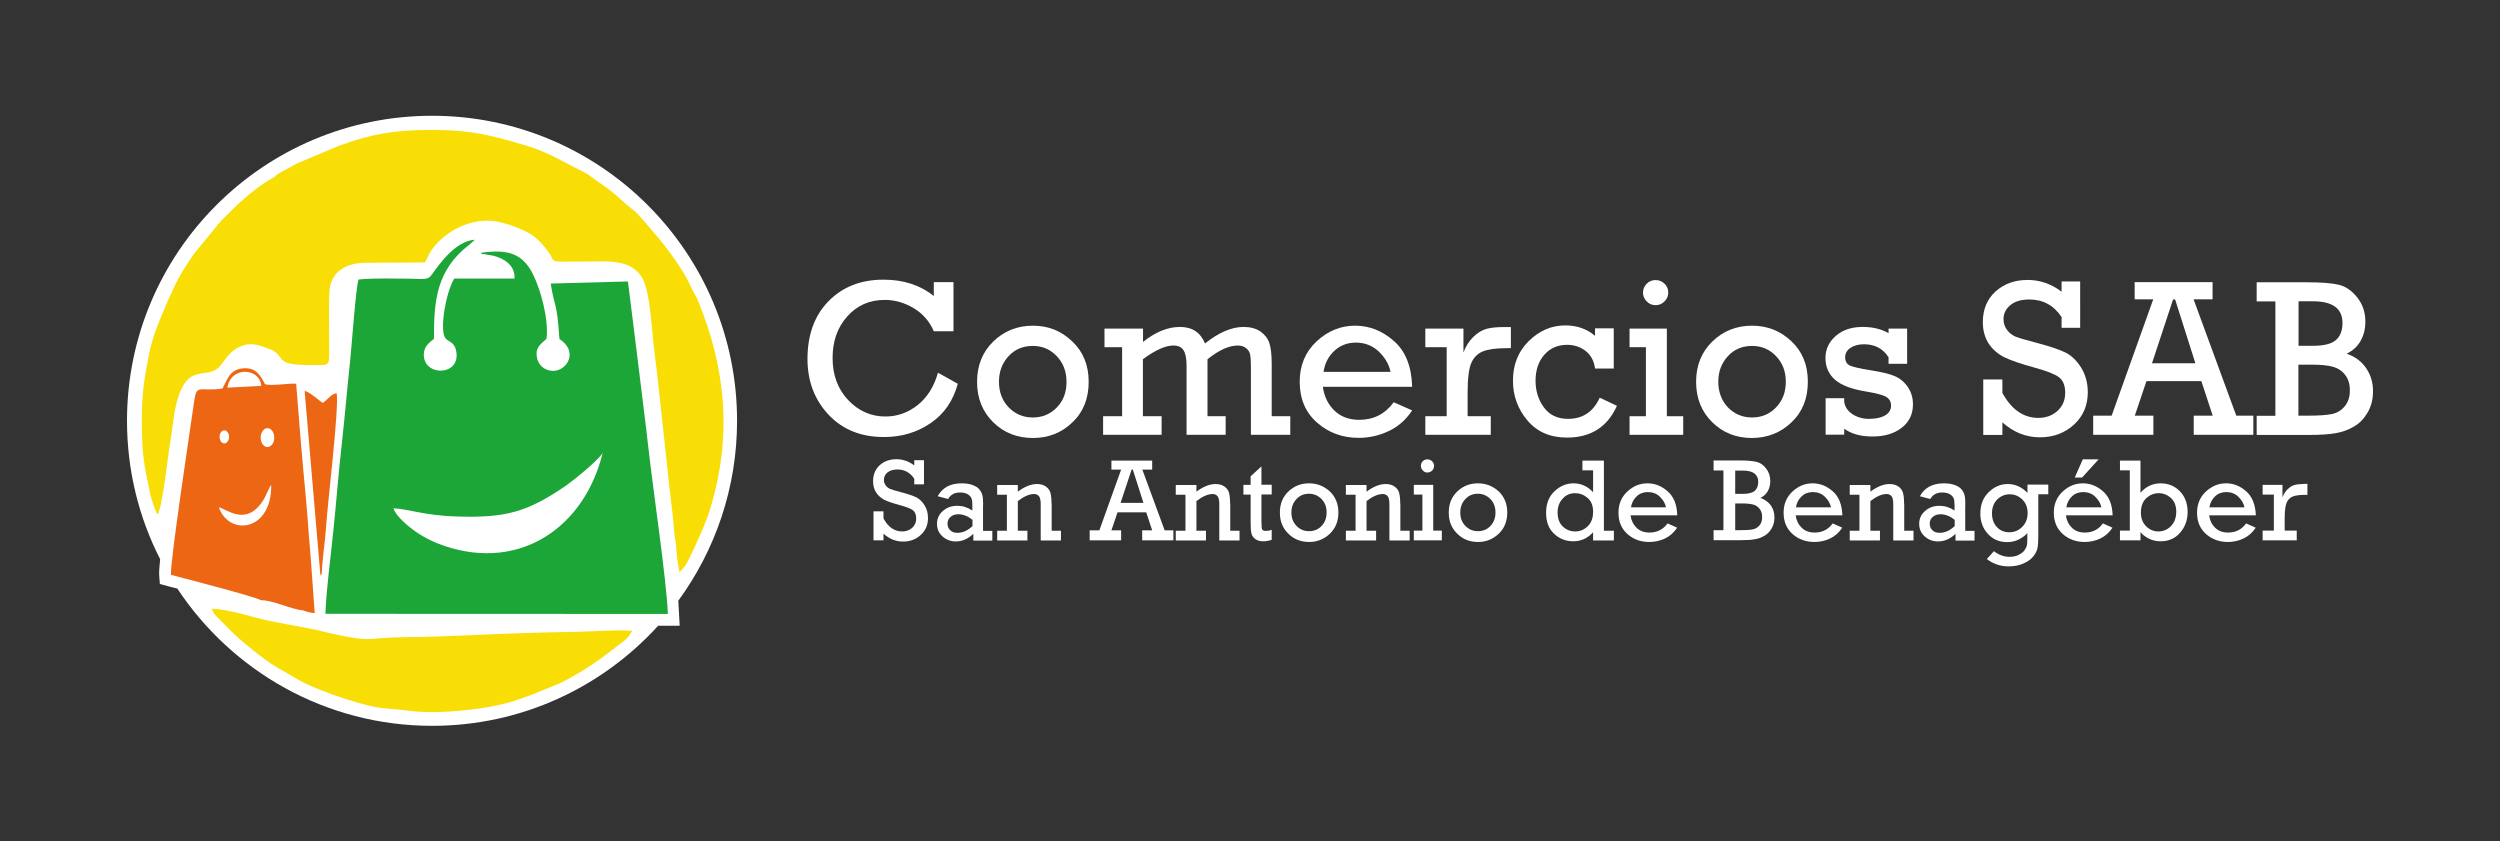 <?xml version="1.0" encoding="utf-8"?><!--Generator: Adobe Illustrator 29.2.1, SVG Export Plug-In . SVG Version: 9.03 Build 55982)--><svg version="1.0" id="Capa_1" xmlns="http://www.w3.org/2000/svg" xmlns:xlink="http://www.w3.org/1999/xlink" x="0px" y="0px" viewBox="0 0 180.31 60.69" style="enable-background:new 0 0 180.31 60.69;" xml:space="preserve"><rect x="0" y="0" width="180.31" height="60.69" fill="#333333" stroke="none"/><style type="text/css">.st0{fill:#FFFFFF;}
	.st1{fill-rule:evenodd;clip-rule:evenodd;fill:#FFFFFF;}
	.st2{fill-rule:evenodd;clip-rule:evenodd;fill:#1CA638;}
	.st3{fill-rule:evenodd;clip-rule:evenodd;fill:#F8DE05;}
	.st4{fill-rule:evenodd;clip-rule:evenodd;fill:#EC6613;}</style><g><g><path class="st0" d="M69.08,27.68l-1.43-0.8c-0.28,1.01-0.78,1.79-1.47,2.34c-0.7,0.55-1.47,0.82-2.32,0.82
			c-1.03,0-1.93-0.39-2.68-1.18c-0.75-0.79-1.13-1.8-1.13-3.04c0-1.21,0.35-2.21,1.06-3c0.7-0.79,1.6-1.19,2.7-1.19
			c0.73,0,1.42,0.2,2.08,0.59c0.66,0.39,1.15,0.95,1.46,1.67h1.42v-3.54h-1.42v1c-0.98-0.79-2.19-1.18-3.63-1.18
			c-1.63,0-2.95,0.52-3.96,1.55c-1.01,1.03-1.52,2.42-1.52,4.17c0,1.59,0.5,2.93,1.51,4.01s2.34,1.62,4.01,1.62
			c1.27,0,2.4-0.34,3.37-1.01C68.1,29.85,68.75,28.9,69.08,27.68z"/><path class="st0" d="M74.5,23.49c-1.12,0-2.08,0.38-2.86,1.14c-0.78,0.76-1.17,1.73-1.17,2.91c0,1.18,0.39,2.15,1.16,2.91
			c0.77,0.76,1.73,1.14,2.87,1.14c1.11,0,2.06-0.37,2.84-1.12c0.79-0.75,1.18-1.72,1.18-2.93s-0.4-2.18-1.19-2.92
			C76.54,23.86,75.6,23.49,74.5,23.49z M76.23,29.38c-0.47,0.49-1.05,0.73-1.74,0.73c-0.68,0-1.26-0.24-1.73-0.72
			c-0.47-0.48-0.71-1.1-0.71-1.86c0-0.73,0.23-1.34,0.69-1.84c0.46-0.5,1.04-0.74,1.75-0.74c0.68,0,1.25,0.24,1.72,0.73
			c0.47,0.49,0.71,1.1,0.71,1.85C76.93,28.27,76.7,28.89,76.23,29.38z"/><path class="st0" d="M83.78,30.02h-1.35v-4.11c0.89-0.66,1.63-0.99,2.19-0.99c0.35,0,0.59,0.11,0.74,0.34
			c0.14,0.22,0.22,0.59,0.22,1.09v5.01h2.82v-1.34h-1.31v-4.11c0.82-0.66,1.55-0.99,2.19-0.99c0.23,0,0.42,0.06,0.58,0.18
			c0.16,0.12,0.26,0.27,0.3,0.45c0.04,0.18,0.06,0.49,0.06,0.94v4.87h2.84v-1.34h-1.34v-3.8c0-0.65-0.06-1.15-0.17-1.48
			c-0.11-0.33-0.33-0.61-0.64-0.83c-0.32-0.22-0.73-0.33-1.22-0.33c-0.86,0-1.79,0.4-2.78,1.19c-0.33-0.8-0.93-1.19-1.81-1.19
			c-0.87,0-1.76,0.36-2.66,1.08V23.7h-2.78v1.34h1.27v4.98h-1.37v1.34h4.22V30.02z"/><path class="st0" d="M100.54,24.6c-0.84-0.74-1.77-1.11-2.8-1.11c-1.05,0-1.98,0.38-2.79,1.14c-0.81,0.76-1.21,1.73-1.21,2.9
			c0,1.24,0.42,2.22,1.25,2.95c0.83,0.73,1.83,1.1,3,1.1c0.75,0,1.48-0.16,2.17-0.49c0.69-0.32,1.25-0.82,1.69-1.49l-1.33-0.59
			c-0.61,0.84-1.44,1.27-2.49,1.27c-0.72,0-1.32-0.22-1.78-0.66c-0.46-0.44-0.74-1.01-0.84-1.72h6.44
			C101.81,26.44,101.38,25.34,100.54,24.6z M95.46,26.82c0.09-0.62,0.36-1.13,0.78-1.52c0.43-0.39,0.94-0.59,1.54-0.59
			c0.66,0,1.22,0.22,1.67,0.65c0.45,0.44,0.73,0.92,0.84,1.46H95.46z"/><path class="st0" d="M107.2,23.72c-0.33,0.1-0.65,0.29-0.95,0.59c-0.3,0.3-0.54,0.67-0.7,1.12V23.7h-2.75v1.34h1.54v4.98h-1.54
			v1.34h4.72v-1.34h-1.67v-1.68c0-1.04,0.09-1.77,0.27-2.17c0.18-0.4,0.46-0.68,0.84-0.83c0.38-0.15,0.95-0.23,1.71-0.23h0.3v-1.52
			h-0.4C108,23.58,107.54,23.63,107.2,23.72z"/><path class="st0" d="M113.09,30.21c-0.76,0-1.34-0.28-1.74-0.83c-0.4-0.55-0.6-1.19-0.6-1.91c0-0.78,0.21-1.4,0.63-1.88
			c0.42-0.48,0.97-0.72,1.65-0.72c0.51,0,0.95,0.15,1.33,0.44c0.38,0.3,0.61,0.72,0.68,1.27h1.35v-2.9h-1.35v0.54
			c-0.59-0.5-1.3-0.75-2.15-0.75c-0.99,0-1.87,0.38-2.63,1.13s-1.14,1.7-1.14,2.86c0,1.08,0.35,2.04,1.04,2.86
			c0.7,0.83,1.65,1.24,2.86,1.24c1.71,0,2.91-0.76,3.6-2.29l-1.24-0.59C114.91,29.71,114.15,30.21,113.09,30.21z"/><path class="st0" d="M119.41,22.01c0.25,0,0.46-0.09,0.64-0.27c0.18-0.18,0.27-0.39,0.27-0.64c0-0.25-0.09-0.47-0.27-0.64
			c-0.18-0.17-0.39-0.26-0.64-0.26c-0.26,0-0.48,0.09-0.65,0.27c-0.17,0.18-0.26,0.39-0.26,0.63c0,0.25,0.09,0.46,0.27,0.64
			C118.94,21.92,119.16,22.01,119.41,22.01z"/><polygon class="st0" points="120.22,23.7 117.53,23.7 117.53,25.04 118.71,25.04 118.71,30.02 117.53,30.02 117.53,31.36 
			121.4,31.36 121.4,30.02 120.22,30.02 		"/><path class="st0" d="M129.21,30.46c0.79-0.75,1.18-1.72,1.18-2.93s-0.4-2.18-1.19-2.92c-0.79-0.75-1.74-1.12-2.84-1.12
			c-1.12,0-2.08,0.38-2.86,1.14c-0.78,0.76-1.17,1.73-1.17,2.91c0,1.18,0.39,2.15,1.16,2.91c0.77,0.76,1.73,1.14,2.87,1.14
			C127.48,31.58,128.43,31.21,129.21,30.46z M123.93,27.53c0-0.73,0.23-1.34,0.69-1.84c0.46-0.5,1.04-0.74,1.75-0.74
			c0.68,0,1.25,0.24,1.72,0.73c0.47,0.49,0.71,1.1,0.71,1.85c0,0.75-0.23,1.36-0.7,1.85c-0.47,0.49-1.05,0.73-1.74,0.73
			c-0.68,0-1.26-0.24-1.73-0.72C124.17,28.9,123.93,28.28,123.93,27.53z"/><path class="st0" d="M137.15,30.86c0.55-0.42,0.82-0.99,0.82-1.7c0-0.48-0.13-0.9-0.38-1.26c-0.25-0.36-0.57-0.62-0.95-0.78
			c-0.38-0.16-0.94-0.29-1.69-0.41c-0.78-0.12-1.28-0.24-1.52-0.34c-0.23-0.11-0.35-0.31-0.35-0.6c0-0.28,0.13-0.51,0.38-0.68
			c0.26-0.17,0.58-0.26,0.98-0.26c0.78,0,1.37,0.31,1.77,0.94v0.47h1.34V23.7h-1.34v0.33c-0.52-0.3-1.14-0.45-1.87-0.45
			c-0.8,0-1.45,0.22-1.94,0.65c-0.49,0.43-0.74,0.96-0.74,1.6c0,0.63,0.23,1.15,0.68,1.55c0.45,0.4,1.2,0.69,2.26,0.86
			c0.71,0.12,1.19,0.24,1.43,0.38c0.24,0.14,0.36,0.35,0.36,0.64c0,0.3-0.15,0.54-0.43,0.7c-0.29,0.17-0.68,0.25-1.16,0.25
			c-0.46,0-0.87-0.12-1.21-0.35c-0.34-0.23-0.53-0.53-0.58-0.89v-0.25h-1.34v2.63h1.34v-0.43c0.52,0.37,1.18,0.56,2,0.56
			C135.9,31.49,136.6,31.28,137.15,30.86z"/><path class="st0" d="M144.57,25.77c0.47,0.23,1.21,0.48,2.19,0.75c0.85,0.23,1.43,0.46,1.73,0.68c0.31,0.23,0.46,0.61,0.46,1.13
			c0,0.54-0.19,0.97-0.56,1.31c-0.37,0.33-0.83,0.5-1.38,0.5c-1.07,0-1.93-0.6-2.59-1.8v-0.97h-1.38v4h1.38v-0.91
			c0.8,0.72,1.7,1.08,2.71,1.08c0.98,0,1.79-0.31,2.46-0.92c0.66-0.61,0.99-1.39,0.99-2.33c0-0.66-0.16-1.25-0.47-1.76
			c-0.32-0.51-0.69-0.88-1.13-1.1c-0.44-0.22-1.14-0.45-2.11-0.71c-0.74-0.19-1.24-0.34-1.5-0.44c-0.25-0.11-0.46-0.27-0.62-0.49
			c-0.16-0.22-0.25-0.48-0.25-0.78c0-0.38,0.16-0.72,0.48-0.99c0.32-0.28,0.78-0.42,1.38-0.42c0.99,0,1.77,0.42,2.33,1.27v0.77h1.34
			V20.3h-1.34v0.74c-0.75-0.57-1.57-0.85-2.45-0.85c-0.93,0-1.7,0.28-2.31,0.83c-0.61,0.55-0.92,1.29-0.92,2.21
			c0,0.6,0.14,1.11,0.42,1.55C143.71,25.2,144.09,25.53,144.57,25.77z"/><path class="st0" d="M158.21,31.36h4.31v-1.38h-1.23l-3.08-8.39h1.37v-1.24h-5.62v1.24h1.34l-3,8.39h-1.33v1.38h4.34v-1.38h-1.34
			l0.84-2.49h3.96l0.82,2.49h-1.37V31.36z M155.21,26.2l1.52-4.6h0.15l1.46,4.6H155.21z"/><path class="st0" d="M170.66,26.56c-0.33-0.49-0.8-0.84-1.41-1.05c0.44-0.21,0.78-0.52,1.01-0.93c0.23-0.41,0.34-0.87,0.34-1.38
			c0-0.66-0.19-1.24-0.58-1.74c-0.39-0.49-0.83-0.8-1.33-0.92c-0.5-0.12-1.26-0.18-2.27-0.18h-3.66v1.38h1.35v8.25h-1.35v1.38h3.74
			c0.83,0,1.49-0.04,1.97-0.13c0.48-0.08,0.93-0.25,1.33-0.49c0.41-0.24,0.73-0.59,0.98-1.03c0.25-0.44,0.37-0.94,0.37-1.48
			C171.16,27.61,170.99,27.05,170.66,26.56z M165.78,21.73h1.04c1.42,0,2.13,0.52,2.13,1.57c0,0.54-0.16,0.95-0.47,1.22
			c-0.31,0.28-0.87,0.42-1.66,0.42h-1.04V21.73z M169.13,29.28c-0.24,0.3-0.55,0.5-0.93,0.58c-0.38,0.08-0.98,0.12-1.8,0.12h-0.63
			V26.3h0.95c0.66,0,1.17,0.05,1.53,0.15c0.36,0.1,0.66,0.29,0.89,0.59c0.23,0.29,0.34,0.66,0.34,1.09
			C169.49,28.59,169.37,28.98,169.13,29.28z"/><path class="st0" d="M66.09,35.87c-0.23-0.11-0.6-0.24-1.1-0.37c-0.39-0.1-0.65-0.18-0.78-0.23c-0.13-0.06-0.24-0.14-0.33-0.26
			c-0.09-0.12-0.13-0.25-0.13-0.41c0-0.2,0.08-0.37,0.25-0.52c0.17-0.14,0.41-0.22,0.72-0.22c0.52,0,0.92,0.22,1.22,0.67v0.4h0.7
			v-1.74h-0.7v0.38c-0.39-0.3-0.82-0.45-1.28-0.45c-0.49,0-0.89,0.14-1.21,0.43c-0.32,0.29-0.48,0.67-0.48,1.16
			c0,0.31,0.07,0.58,0.22,0.81s0.35,0.4,0.59,0.53c0.25,0.12,0.63,0.25,1.15,0.39c0.44,0.12,0.75,0.24,0.91,0.36
			c0.16,0.12,0.24,0.32,0.24,0.59c0,0.28-0.1,0.51-0.29,0.68c-0.2,0.17-0.44,0.26-0.72,0.26c-0.56,0-1.01-0.31-1.35-0.94v-0.51H63
			v2.09h0.72v-0.48c0.42,0.38,0.89,0.57,1.41,0.57c0.51,0,0.94-0.16,1.28-0.48c0.35-0.32,0.52-0.72,0.52-1.22
			c0-0.35-0.08-0.65-0.25-0.92C66.52,36.18,66.32,35.99,66.09,35.87z"/><path class="st0" d="M70.91,36.42c0-0.33-0.02-0.56-0.06-0.71c-0.04-0.15-0.11-0.29-0.22-0.42c-0.11-0.13-0.27-0.23-0.49-0.31
			c-0.22-0.08-0.48-0.12-0.78-0.12c-0.82,0-1.39,0.31-1.73,0.93l0.75,0.2c0.18-0.31,0.46-0.47,0.86-0.47c0.23,0,0.41,0.04,0.56,0.13
			c0.14,0.09,0.23,0.19,0.27,0.3c0.04,0.11,0.06,0.27,0.06,0.47v0.4c-0.35-0.23-0.71-0.34-1.09-0.34c-0.4,0-0.75,0.12-1.03,0.37
			c-0.29,0.25-0.43,0.55-0.43,0.93c0,0.37,0.13,0.67,0.4,0.91c0.27,0.24,0.59,0.36,0.95,0.36c0.47,0,0.89-0.18,1.27-0.55v0.49h1.37
			v-0.7h-0.67V36.42z M70.13,37.95c-0.34,0.32-0.7,0.48-1.08,0.48c-0.22,0-0.39-0.06-0.52-0.19c-0.13-0.13-0.19-0.28-0.19-0.47
			c0-0.2,0.07-0.37,0.22-0.49c0.15-0.13,0.33-0.19,0.55-0.19c0.35,0,0.69,0.13,1.03,0.4V37.95z"/><path class="st0" d="M75.84,36.32c0-0.34-0.03-0.6-0.08-0.78c-0.05-0.18-0.16-0.33-0.33-0.45c-0.17-0.12-0.38-0.18-0.64-0.18
			c-0.42,0-0.88,0.18-1.38,0.55v-0.48h-1.49v0.7h0.7v2.6h-0.7v0.7h2.18v-0.7h-0.69v-2.14c0.44-0.34,0.83-0.51,1.18-0.51
			c0.13,0,0.24,0.05,0.33,0.14c0.09,0.09,0.14,0.29,0.14,0.59v2.62h1.46v-0.7h-0.67V36.32z"/><path class="st0" d="M82.39,33.87h0.71v-0.65h-2.94v0.65h0.7l-1.57,4.38h-0.7v0.72h2.27v-0.72h-0.7l0.44-1.3h2.07l0.43,1.3h-0.72
			v0.72h2.25v-0.72H84L82.39,33.87z M80.82,36.27l0.8-2.41h0.08l0.77,2.41H80.82z"/><path class="st0" d="M88.72,36.32c0-0.34-0.03-0.6-0.08-0.78c-0.05-0.18-0.16-0.33-0.33-0.45c-0.17-0.12-0.38-0.18-0.64-0.18
			c-0.42,0-0.88,0.18-1.38,0.55v-0.48H84.8v0.7h0.7v2.6h-0.7v0.7h2.18v-0.7h-0.69v-2.14c0.44-0.34,0.83-0.51,1.18-0.51
			c0.13,0,0.24,0.05,0.33,0.14c0.09,0.09,0.14,0.29,0.14,0.59v2.62h1.46v-0.7h-0.67V36.32z"/><path class="st0" d="M90.99,33.63l-0.79,0.72v0.62h-0.52v0.7h0.52v1.98c0,0.39,0.02,0.67,0.06,0.83c0.04,0.16,0.13,0.29,0.28,0.4
			c0.15,0.11,0.34,0.16,0.58,0.16c0.2,0,0.4-0.04,0.6-0.11v-0.72c-0.14,0.06-0.28,0.08-0.43,0.08c-0.14,0-0.22-0.04-0.26-0.11
			c-0.03-0.07-0.05-0.27-0.05-0.58v-1.94h0.74v-0.7h-0.74V33.63z"/><path class="st0" d="M94.41,34.86c-0.59,0-1.08,0.2-1.49,0.59c-0.41,0.4-0.61,0.9-0.61,1.52s0.2,1.12,0.61,1.52
			c0.4,0.4,0.9,0.6,1.5,0.6c0.58,0,1.07-0.2,1.49-0.59c0.41-0.39,0.62-0.9,0.62-1.53s-0.21-1.14-0.62-1.53
			C95.48,35.05,94.98,34.86,94.41,34.86z M95.32,37.93c-0.24,0.26-0.55,0.38-0.91,0.38c-0.36,0-0.66-0.13-0.9-0.38
			c-0.25-0.25-0.37-0.58-0.37-0.97c0-0.38,0.12-0.7,0.36-0.96c0.24-0.26,0.54-0.39,0.91-0.39c0.35,0,0.65,0.13,0.9,0.38
			c0.25,0.25,0.37,0.58,0.37,0.97C95.68,37.36,95.56,37.68,95.32,37.93z"/><path class="st0" d="M100.99,36.32c0-0.34-0.03-0.6-0.08-0.78c-0.05-0.18-0.16-0.33-0.33-0.45c-0.17-0.12-0.38-0.18-0.64-0.18
			c-0.42,0-0.88,0.18-1.38,0.55v-0.48h-1.49v0.7h0.7v2.6h-0.7v0.7h2.18v-0.7h-0.69v-2.14c0.44-0.34,0.83-0.51,1.18-0.51
			c0.13,0,0.24,0.05,0.33,0.14c0.09,0.09,0.14,0.29,0.14,0.59v2.62h1.46v-0.7h-0.67V36.32z"/><polygon class="st0" points="103.37,34.97 101.97,34.97 101.97,35.67 102.59,35.67 102.59,38.27 101.97,38.27 101.97,38.97 
			103.99,38.97 103.99,38.27 103.37,38.27 		"/><path class="st0" d="M102.95,34.08c0.13,0,0.24-0.05,0.34-0.14c0.09-0.09,0.14-0.2,0.14-0.34s-0.05-0.24-0.14-0.33
			c-0.09-0.09-0.21-0.14-0.34-0.14c-0.14,0-0.25,0.05-0.34,0.14c-0.09,0.09-0.13,0.2-0.13,0.33c0,0.13,0.05,0.24,0.14,0.33
			C102.71,34.04,102.82,34.08,102.95,34.08z"/><path class="st0" d="M106.59,34.86c-0.59,0-1.08,0.2-1.49,0.59c-0.41,0.4-0.61,0.9-0.61,1.52s0.2,1.12,0.61,1.52
			c0.4,0.4,0.9,0.6,1.5,0.6c0.58,0,1.07-0.2,1.49-0.59c0.41-0.39,0.62-0.9,0.62-1.53s-0.21-1.14-0.62-1.53
			C107.66,35.05,107.16,34.86,106.59,34.86z M107.5,37.93c-0.24,0.26-0.55,0.38-0.91,0.38c-0.36,0-0.66-0.13-0.9-0.38
			c-0.25-0.25-0.37-0.58-0.37-0.97c0-0.38,0.12-0.7,0.36-0.96c0.24-0.26,0.54-0.39,0.91-0.39c0.35,0,0.65,0.13,0.9,0.38
			c0.25,0.25,0.37,0.58,0.37,0.97C107.86,37.36,107.74,37.68,107.5,37.93z"/><path class="st0" d="M115.68,33.22h-1.55v0.7h0.77v1.58c-0.4-0.43-0.87-0.64-1.41-0.64c-0.51,0-0.97,0.19-1.37,0.57
			c-0.41,0.38-0.61,0.9-0.61,1.56c0,0.66,0.2,1.16,0.59,1.52c0.39,0.36,0.85,0.53,1.37,0.53c0.56,0,1.04-0.22,1.43-0.65v0.59h1.5
			v-0.7h-0.72V33.22z M114.51,37.96c-0.26,0.25-0.56,0.37-0.9,0.37c-0.35,0-0.65-0.12-0.9-0.36c-0.25-0.24-0.37-0.58-0.37-1.02
			c0-0.39,0.12-0.72,0.36-0.98c0.24-0.27,0.54-0.4,0.9-0.4c0.33,0,0.63,0.11,0.9,0.34c0.27,0.23,0.4,0.56,0.4,1
			C114.9,37.37,114.77,37.71,114.51,37.96z"/><path class="st0" d="M120.28,35.44c-0.44-0.39-0.92-0.58-1.46-0.58c-0.55,0-1.03,0.2-1.46,0.6c-0.42,0.4-0.63,0.9-0.63,1.52
			c0,0.65,0.22,1.16,0.65,1.54c0.43,0.38,0.96,0.57,1.57,0.57c0.39,0,0.77-0.08,1.13-0.25c0.36-0.17,0.65-0.43,0.88-0.78l-0.69-0.31
			c-0.32,0.44-0.75,0.66-1.3,0.66c-0.38,0-0.69-0.11-0.93-0.34c-0.24-0.23-0.39-0.53-0.44-0.9h3.37
			C120.95,36.4,120.72,35.82,120.28,35.44z M117.63,36.6c0.05-0.33,0.19-0.59,0.41-0.8c0.22-0.21,0.49-0.31,0.81-0.31
			c0.34,0,0.64,0.11,0.87,0.34c0.24,0.23,0.38,0.48,0.44,0.76H117.63z"/><path class="st0" d="M126.97,35.91c0.23-0.11,0.41-0.27,0.53-0.49c0.12-0.21,0.18-0.46,0.18-0.72c0-0.35-0.1-0.65-0.3-0.91
			c-0.2-0.26-0.43-0.42-0.7-0.48c-0.26-0.06-0.66-0.1-1.18-0.1h-1.91v0.72h0.71v4.31h-0.71v0.72h1.96c0.44,0,0.78-0.02,1.03-0.07
			c0.25-0.04,0.48-0.13,0.7-0.26c0.21-0.13,0.38-0.31,0.51-0.54c0.13-0.23,0.19-0.49,0.19-0.77c0-0.33-0.09-0.62-0.26-0.87
			C127.54,36.21,127.29,36.03,126.97,35.91z M125.16,33.94h0.54c0.74,0,1.11,0.27,1.11,0.82c0,0.28-0.08,0.49-0.25,0.64
			c-0.16,0.14-0.45,0.22-0.87,0.22h-0.54V33.94z M126.91,37.88c-0.13,0.16-0.29,0.26-0.49,0.3c-0.2,0.04-0.51,0.06-0.94,0.06h-0.33
			v-1.93h0.5c0.34,0,0.61,0.03,0.8,0.08c0.19,0.05,0.34,0.15,0.46,0.31c0.12,0.15,0.18,0.34,0.18,0.57
			C127.1,37.52,127.04,37.73,126.91,37.88z"/><path class="st0" d="M132.19,35.44c-0.44-0.39-0.92-0.58-1.46-0.58c-0.55,0-1.03,0.2-1.46,0.6c-0.42,0.4-0.63,0.9-0.63,1.52
			c0,0.65,0.22,1.16,0.65,1.54c0.43,0.38,0.96,0.57,1.57,0.57c0.39,0,0.77-0.08,1.13-0.25c0.36-0.17,0.65-0.43,0.88-0.78l-0.69-0.31
			c-0.32,0.44-0.75,0.66-1.3,0.66c-0.38,0-0.69-0.11-0.93-0.34c-0.24-0.23-0.39-0.53-0.44-0.9h3.37
			C132.85,36.4,132.63,35.82,132.19,35.44z M129.53,36.6c0.05-0.33,0.19-0.59,0.41-0.8c0.22-0.21,0.49-0.31,0.81-0.31
			c0.34,0,0.64,0.11,0.87,0.34c0.24,0.23,0.38,0.48,0.44,0.76H129.53z"/><path class="st0" d="M137.33,36.32c0-0.34-0.03-0.6-0.08-0.78c-0.05-0.18-0.16-0.33-0.33-0.45c-0.17-0.12-0.38-0.18-0.64-0.18
			c-0.42,0-0.88,0.18-1.38,0.55v-0.48h-1.49v0.7h0.7v2.6h-0.7v0.7h2.18v-0.7h-0.69v-2.14c0.44-0.34,0.83-0.51,1.18-0.51
			c0.13,0,0.24,0.05,0.33,0.14c0.09,0.09,0.14,0.29,0.14,0.59v2.62h1.46v-0.7h-0.67V36.32z"/><path class="st0" d="M141.75,36.42c0-0.33-0.02-0.56-0.06-0.71c-0.04-0.15-0.11-0.29-0.22-0.42c-0.11-0.13-0.27-0.23-0.49-0.31
			c-0.22-0.08-0.48-0.12-0.78-0.12c-0.82,0-1.39,0.31-1.73,0.93l0.75,0.2c0.18-0.31,0.46-0.47,0.86-0.47c0.23,0,0.41,0.04,0.56,0.13
			c0.14,0.09,0.23,0.19,0.27,0.3c0.04,0.11,0.06,0.27,0.06,0.47v0.4c-0.35-0.23-0.71-0.34-1.09-0.34c-0.4,0-0.75,0.12-1.03,0.37
			c-0.29,0.25-0.43,0.55-0.43,0.93c0,0.37,0.13,0.67,0.4,0.91c0.27,0.24,0.59,0.36,0.95,0.36c0.47,0,0.89-0.18,1.27-0.55v0.49h1.37
			v-0.7h-0.67V36.42z M140.97,37.95c-0.34,0.32-0.7,0.48-1.08,0.48c-0.22,0-0.39-0.06-0.52-0.19c-0.13-0.13-0.19-0.28-0.19-0.47
			c0-0.2,0.07-0.37,0.22-0.49c0.15-0.13,0.33-0.19,0.55-0.19c0.35,0,0.69,0.13,1.03,0.4V37.95z"/><path class="st0" d="M146.22,35.54c-0.41-0.42-0.88-0.63-1.41-0.63c-0.52,0-0.98,0.2-1.38,0.59c-0.4,0.39-0.6,0.9-0.6,1.54
			c0,0.58,0.18,1.07,0.54,1.46c0.36,0.4,0.83,0.6,1.4,0.6c0.31,0,0.6-0.07,0.87-0.21c0.26-0.14,0.46-0.29,0.58-0.45v0.36
			c0,0.26-0.01,0.45-0.04,0.56c-0.03,0.11-0.09,0.23-0.18,0.35c-0.1,0.12-0.24,0.23-0.43,0.32c-0.19,0.09-0.4,0.13-0.63,0.13
			c-0.41,0-0.79-0.14-1.13-0.41l-0.51,0.57c0.46,0.36,0.99,0.53,1.58,0.53c0.39,0,0.75-0.07,1.06-0.21
			c0.32-0.14,0.55-0.31,0.71-0.51c0.16-0.2,0.26-0.4,0.3-0.6c0.04-0.19,0.06-0.49,0.06-0.9v-2.98h0.72v-0.7h-1.5V35.54z M145.85,38
			c-0.26,0.26-0.57,0.39-0.93,0.39c-0.37,0-0.67-0.13-0.9-0.38c-0.24-0.26-0.35-0.59-0.35-0.99c0-0.42,0.13-0.75,0.38-1
			c0.26-0.25,0.56-0.37,0.9-0.37c0.34,0,0.64,0.12,0.9,0.37c0.26,0.25,0.39,0.58,0.39,0.99C146.24,37.41,146.11,37.74,145.85,38z"/><polygon class="st0" points="150.17,34.44 151.36,33.13 150.22,33.13 149.64,34.44 		"/><path class="st0" d="M151.68,35.44c-0.44-0.39-0.92-0.58-1.46-0.58c-0.55,0-1.03,0.2-1.46,0.6c-0.42,0.4-0.63,0.9-0.63,1.52
			c0,0.65,0.22,1.16,0.65,1.54c0.43,0.38,0.96,0.57,1.57,0.57c0.39,0,0.77-0.08,1.13-0.25c0.36-0.17,0.65-0.43,0.88-0.78l-0.69-0.31
			c-0.32,0.44-0.75,0.66-1.3,0.66c-0.38,0-0.69-0.11-0.93-0.34c-0.24-0.23-0.39-0.53-0.44-0.9h3.37
			C152.35,36.4,152.12,35.82,151.68,35.44z M149.03,36.6c0.05-0.33,0.19-0.59,0.41-0.8c0.22-0.21,0.49-0.31,0.81-0.31
			c0.34,0,0.64,0.11,0.87,0.34c0.24,0.23,0.38,0.48,0.44,0.76H149.03z"/><path class="st0" d="M155.83,34.86c-0.57,0-1.06,0.23-1.45,0.68v-2.32h-1.48v0.7h0.71v4.35h-0.71v0.7h1.48v-0.6
			c0.12,0.17,0.31,0.32,0.57,0.46c0.26,0.14,0.56,0.21,0.88,0.21c0.57,0,1.04-0.2,1.4-0.61c0.36-0.41,0.55-0.91,0.55-1.5
			c0-0.62-0.19-1.12-0.56-1.5C156.85,35.05,156.38,34.86,155.83,34.86z M156.58,37.94c-0.25,0.26-0.56,0.39-0.91,0.39
			c-0.33,0-0.63-0.12-0.88-0.37s-0.38-0.57-0.38-0.99c0-0.45,0.13-0.8,0.39-1.04c0.26-0.24,0.56-0.36,0.89-0.36
			c0.34,0,0.63,0.12,0.89,0.35c0.25,0.23,0.38,0.56,0.38,0.98C156.96,37.34,156.83,37.69,156.58,37.94z"/><path class="st0" d="M162.01,35.44c-0.44-0.39-0.92-0.58-1.46-0.58c-0.55,0-1.03,0.2-1.46,0.6c-0.42,0.4-0.63,0.9-0.63,1.52
			c0,0.65,0.22,1.16,0.65,1.54c0.43,0.38,0.96,0.57,1.57,0.57c0.39,0,0.77-0.08,1.13-0.25c0.36-0.17,0.65-0.43,0.88-0.78l-0.69-0.31
			c-0.32,0.44-0.75,0.66-1.3,0.66c-0.38,0-0.69-0.11-0.93-0.34c-0.24-0.23-0.39-0.53-0.44-0.9h3.37
			C162.67,36.4,162.44,35.82,162.01,35.44z M159.35,36.6c0.05-0.33,0.19-0.59,0.41-0.8c0.22-0.21,0.49-0.31,0.81-0.31
			c0.34,0,0.64,0.11,0.87,0.34c0.24,0.23,0.38,0.48,0.44,0.76H159.35z"/><path class="st0" d="M165.49,34.98c-0.18,0.05-0.34,0.15-0.5,0.31c-0.16,0.15-0.28,0.35-0.37,0.58v-0.9h-1.43v0.7h0.81v2.6h-0.81
			v0.7h2.46v-0.7h-0.87v-0.88c0-0.55,0.05-0.92,0.14-1.14c0.1-0.21,0.24-0.36,0.44-0.44c0.2-0.08,0.5-0.12,0.9-0.12h0.16v-0.79
			h-0.21C165.9,34.91,165.66,34.93,165.49,34.98z"/></g><g><path class="st1" d="M48.97,44.17c-0.01-0.24-0.03-0.52-0.05-0.84c2.66-3.64,4.24-8.13,4.24-12.98c0-12.15-9.85-22-22-22
			s-22,9.85-22,22c0,3.59,0.86,6.99,2.39,9.98c-0.06,0.57-0.08,0.95-0.07,1.13l0.05,0.66l0.63,0.17c0.03,0.01,0.17,0.05,0.39,0.1
			c0.08,0.02,0.16,0.04,0.24,0.06c3.94,5.96,10.7,9.9,18.38,9.9c6.46,0,12.27-2.79,16.3-7.22l1.55,0L48.97,44.17z"/><g><path class="st2" d="M28.38,36.66c1.08,0.05,2.24,0.52,4.51,0.59c3.55,0.12,5.12-0.3,7.91-2.21c0.56-0.39,2.37-1.85,2.67-2.38
				c-1.32,5.38-5.93,8.52-11.34,6.74c-0.79-0.26-1.5-0.6-2.17-1.07C29.54,38.04,28.53,37.23,28.38,36.66L28.38,36.66z M29.47,20.1
				c-1.2,0-2.41-0.06-3.61,0.06c-0.2,0.55-0.51,5.03-0.62,6.01c-0.22,2.04-0.37,3.91-0.6,5.95c-0.23,2.04-0.37,3.94-0.58,5.99
				c-0.19,1.96-0.52,4.26-0.59,6.16l24.7,0.01c-0.08-2.32-1.09-9.11-1.41-12.02c-0.22-1.98-0.49-3.96-0.72-5.94l-0.75-6.02
				l-5.57,0.15c0.28,1.83,0.44,1.18,0.63,4c1.41,0.92,0.53,2.29-0.44,2.3c-0.64,0-1.07-0.43-1.17-0.9c-0.18-0.83,0.3-1.04,0.68-1.42
				c0.17-1.43-0.44-3.55-0.95-4.59c-0.72-1.48-1.72-1.92-3.82-1.6c0.02,0.01,0.06,0,0.07,0.03c0.06,0.12,0.06,0.03,0.15,0.05
				l0.69,0.12c0.76,0.18,1.6,0.67,1.55,1.65l-4.35,0c-0.62,1.05-1.04,3.63-0.67,4.25c0.2,0.34,0.64,0.25,0.8,0.92
				c0.43,1.91-2.41,1.93-2.32,0.26c0.03-0.57,0.39-0.79,0.73-1.09c-0.01-2.77,0.19-4.97,2.55-6.78l0.4-0.36
				c-1.38,0.09-2.51,1.68-3.14,2.56C30.83,20.24,30.41,20.1,29.47,20.1z"/><path class="st3" d="M30.64,18.93c0.16-0.22,0.23-0.48,0.37-0.71c0.93-1.51,2.88-2.48,4.6-2.28c0.82,0.1,2.34,0.65,2.93,1.13
				c0.4,0.32,0.69,0.67,0.99,1.07c0.67,0.88-0.27,0.72,2.99,0.72c1.28,0,2.96-0.19,3.78,1.15c0.64,1.05,0.7,4.05,0.96,5.87
				c0.14,0.95,0.23,2.09,0.35,3.07c0.24,2.07,0.43,4.06,0.67,6.17c0.11,0.99,0.27,2.1,0.33,3.08c0.04,0.62,0.16,0.92,0.18,1.53
				c0.03,0.68,0.13,0.88,0.21,1.53c0.35-0.29,0.5-0.55,0.72-1c0.49-1.01,1.2-2.54,1.52-3.61c1.56-5.21,1.14-10.03-0.93-15.05
				c-0.11-0.27-0.29-0.47-0.46-0.88c-0.5-1.17-1.76-2.88-2.63-3.87c-0.4-0.46-1.1-1.37-1.59-1.74l-0.54-0.44
				c-1.26-1.18-1.52-1.21-2.73-2.13l-2.57-1.32c-0.64-0.29-1.09-0.5-1.88-0.73c-2.43-0.72-3.89-1.12-6.72-1.12
				c-2.84,0-4.37,0.3-6.71,1.13l-3.04,1.28c-0.02,0.01-0.04,0.02-0.06,0.03l-0.53,0.29c-1.19,0.61-0.8,0.52-1.21,0.76
				c-0.17,0.1-0.22,0.11-0.41,0.23c-1.05,0.69-2,1.54-2.84,2.39c-0.25,0.26-0.41,0.39-0.66,0.7l-1.74,2.13
				c-0.55,0.79-1.08,1.61-1.48,2.5l-0.4,0.87c-0.49,1.18-1.07,2.39-1.36,3.87c-0.33,1.7-0.52,2.78-0.52,4.64
				c-0.01,2.52,0.14,3.23,0.61,5.47c0.08,0.36,0.34,1.17,0.53,1.45c0.35-0.48,0.79-4.62,0.92-5.31c0.16-0.88,0.21-1.78,0.42-2.64
				c0.81-3.29,2.28-1.56,3.24-2.86c0.46-0.62,0.8-1.14,1.63-1.4c0.66-0.21,1.27,0.06,1.88,0.28c1.14,0.42,0.26,1.14,2.63,1.14
				c1.67,0,1.67,0.19,1.65-1c0-0.3,0-0.6,0-0.9c0-0.69-0.06-3.17,0.07-3.78c0.25-1.18,1.31-1.69,2.6-1.69L30.64,18.93z"/><path class="st3" d="M15.26,43.9c0.24,0.5,0.2,0.4,0.6,0.8c0.27,0.27,0.43,0.44,0.67,0.68c0.79,0.8,2.38,2.11,3.4,2.73
				c0.13,0.08,0.28,0.15,0.41,0.23c1.14,0.66,1.45,0.9,2.74,1.41c0.71,0.28,1.2,0.46,2,0.71c2.43,0.76,2.36,0.55,4.6,0.82
				c2,0.25,5.57-0.12,7.44-0.74c0.75-0.25,1.34-0.46,1.96-0.73c0.7-0.3,1.24-0.47,1.89-0.83c1.29-0.71,2.13-1.29,3.25-2.15
				c0.3-0.23,0.43-0.35,0.77-0.59c0.25-0.18,0.49-0.52,0.61-0.75c-1.42-0.08-2.7,0.06-4.06,0.08c-1.39,0.02-2.66,0.05-4.06,0.1
				c-2.64,0.08-5.35,0.26-8.01,0.28c-3.17,0.02-2.51,0.44-5.74-0.3c-0.24-0.05-0.66-0.17-0.86-0.21l-3.5-0.67
				C18.39,44.56,16.52,43.94,15.26,43.9z"/><path class="st4" d="M23.09,41.27l0.04,0.25l0.08-0.12c0.02-1.05,0.23-2.2,0.3-3.29c0.1-1.73,0.96-8.68,0.77-9.75
				c-0.41,0.04-0.67,0.51-1.01,0.7c-0.36-0.25-0.79-0.68-1.3-0.88L23.09,41.27z"/><path class="st4" d="M22.39,39.97c-0.13-1.38-0.2-2.7-0.33-4.08c-0.26-2.68-0.49-5.48-0.7-8.22c-0.74-0.02-1.6,0.17-2.24,0.05
				c-0.34-0.63-0.64-1.25-1.62-1.15c-0.96,0.1-1.12,0.84-1.45,1.45c-1.66,0.26-1.86-0.4-2.05,0.95c-0.29,2.07-1.74,11.58-1.67,12.49
				c0.25,0.07,6.23,1.61,6.49,1.83c0.81-0.02,2.18,0.66,3.03,0.73c0.39,0.14,0.41,0.15,0.85,0.2L22.39,39.97z M18.84,27.83
				l-2.44,0.13C16.64,26.38,18.76,26.53,18.84,27.83z M16.18,31.04c0.19,0,0.34,0.21,0.34,0.47c0,0.26-0.15,0.47-0.34,0.47
				c-0.19,0-0.34-0.21-0.34-0.47C15.83,31.25,15.99,31.04,16.18,31.04z M15.78,36.58c0.68,0.2,2.02,1.4,3.23-0.54
				c0.21-0.34,0.38-0.86,0.55-1.07C19.62,38.33,16.52,38.71,15.78,36.58z M19.29,32.24c-0.27,0-0.49-0.3-0.49-0.68
				c0-0.37,0.22-0.68,0.49-0.68c0.27,0,0.49,0.3,0.49,0.68C19.79,31.94,19.56,32.24,19.29,32.24z"/></g></g></g></svg>